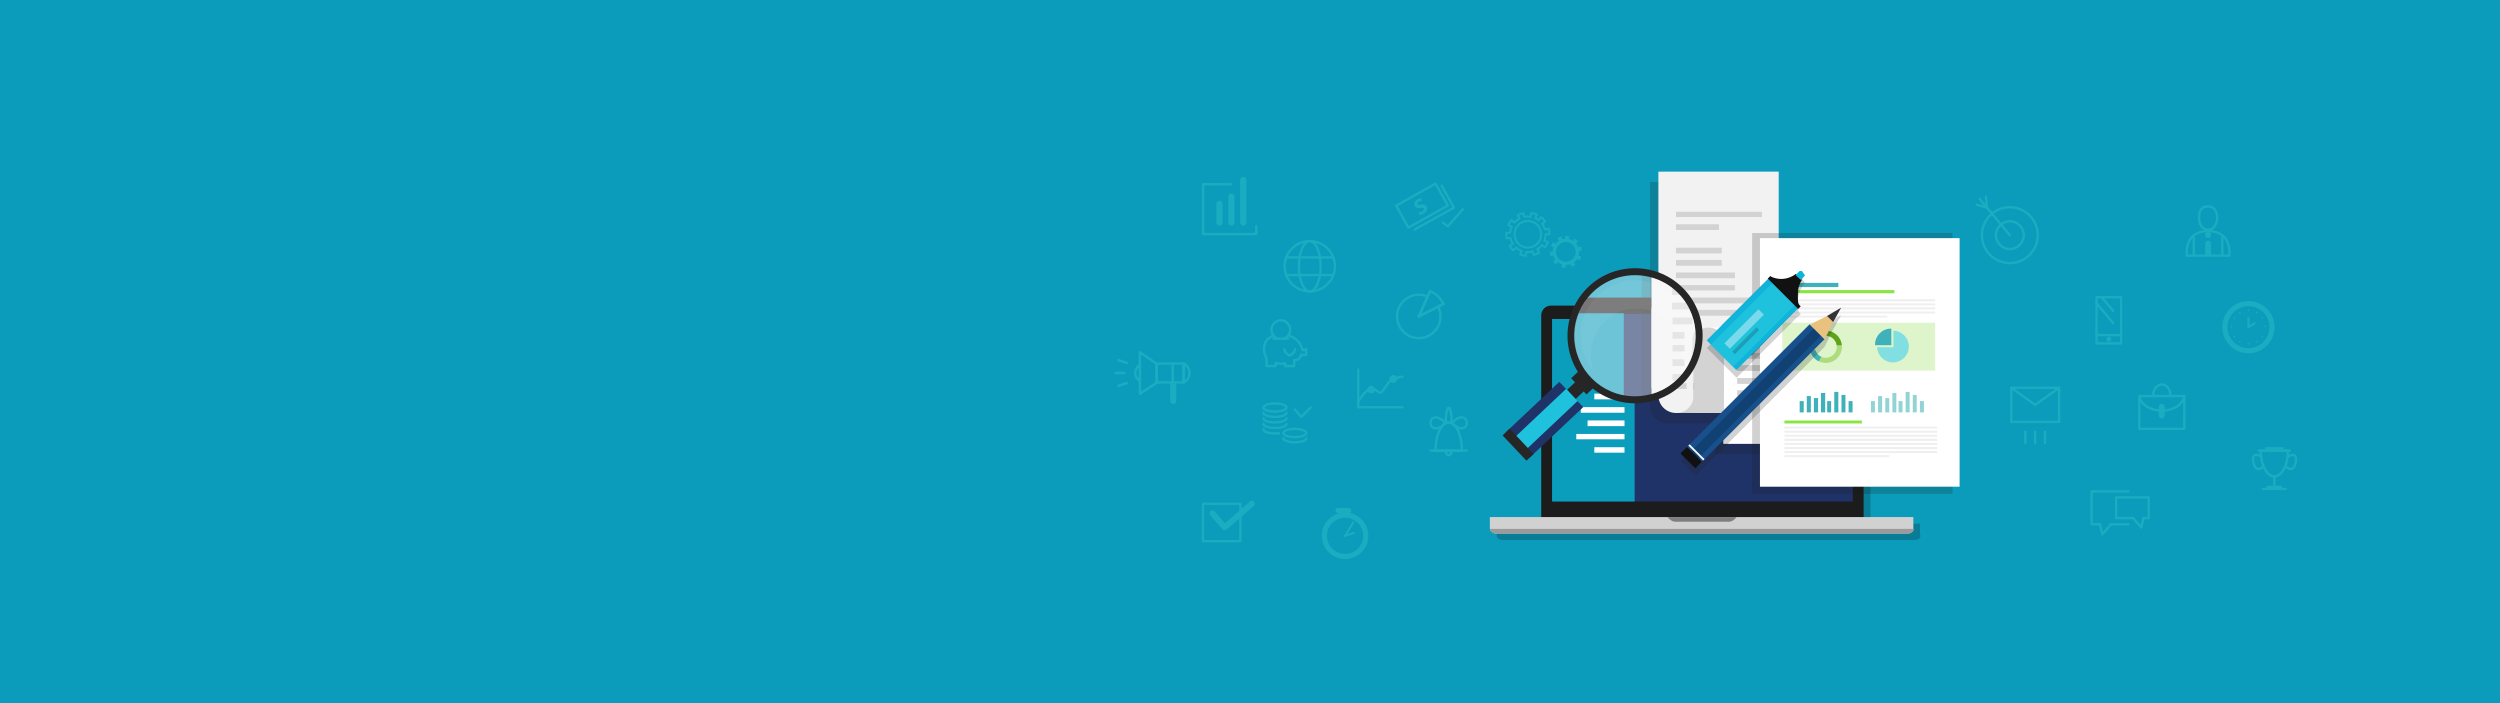 <?xml version="1.0" encoding="utf-8"?>
<!-- Generator: Adobe Illustrator 16.0.0, SVG Export Plug-In . SVG Version: 6.00 Build 0)  -->
<!DOCTYPE svg PUBLIC "-//W3C//DTD SVG 1.1//EN" "http://www.w3.org/Graphics/SVG/1.1/DTD/svg11.dtd">
<svg version="1.1" id="Layer_1" xmlns="http://www.w3.org/2000/svg" xmlns:xlink="http://www.w3.org/1999/xlink" x="0px" y="0px"
	 width="1600px" height="450px" viewBox="0 -50 1600 450" enable-background="new 0 -50 1600 450" xml:space="preserve">
<rect y="-50" fill="#0B9CBB" width="1600" height="450"/>
<g>
	<g>
		<g>
			<path fill="#1AADC1" d="M1286.297,119.12c-10.271,0-18.626-8.354-18.626-18.624c0-10.269,8.354-18.625,18.626-18.625
				c10.271,0,18.626,8.356,18.626,18.625C1304.923,110.766,1296.566,119.12,1286.297,119.12z M1286.297,83.367
				c-9.443,0-17.127,7.685-17.127,17.129c0,9.444,7.684,17.127,17.127,17.127s17.126-7.683,17.126-17.127
				C1303.423,91.052,1295.74,83.367,1286.297,83.367z"/>
		</g>
		<g>
			<path fill="#1AADC1" d="M1286.297,110.138c-5.316,0-9.644-4.325-9.644-9.642c0-5.318,4.327-9.642,9.644-9.642
				c5.315,0,9.641,4.324,9.641,9.642C1295.938,105.813,1291.612,110.138,1286.297,110.138z M1286.297,92.352
				c-4.492,0-8.146,3.653-8.146,8.145s3.652,8.145,8.146,8.145c4.49,0,8.145-3.654,8.145-8.145
				C1294.441,96.006,1290.787,92.352,1286.297,92.352z"/>
		</g>
		<g>
			<path fill="#1AADC1" d="M1286.297,101.245c-0.215,0-0.429-0.092-0.575-0.269l-19.281-23.12c-0.266-0.317-0.222-0.79,0.096-1.053
				c0.317-0.265,0.79-0.223,1.055,0.093l19.282,23.12c0.265,0.319,0.222,0.791-0.096,1.056
				C1286.637,101.188,1286.465,101.245,1286.297,101.245z"/>
		</g>
		<g>
			<path fill="#1AADC1" d="M1271.701,83.328c-0.378,0-0.704-0.285-0.744-0.669l-0.722-6.739c-0.043-0.411,0.254-0.78,0.665-0.823
				c0.412-0.046,0.78,0.252,0.823,0.663l0.721,6.741c0.046,0.41-0.253,0.779-0.662,0.822
				C1271.753,83.327,1271.729,83.328,1271.701,83.328z"/>
		</g>
		<g>
			<path fill="#1AADC1" d="M1271.561,83.598c-0.065,0-0.134-0.01-0.201-0.028l-6.525-1.831c-0.396-0.113-0.63-0.524-0.517-0.923
				c0.109-0.398,0.521-0.632,0.921-0.519l6.523,1.829c0.399,0.113,0.631,0.527,0.521,0.925
				C1272.189,83.381,1271.888,83.598,1271.561,83.598z"/>
		</g>
	</g>
	<g>
		<g>
			<path fill="#1AADC1" d="M1317.831,220.79h-30.634c-0.413,0-0.748-0.335-0.748-0.748v-21.854c0-0.414,0.335-0.75,0.748-0.75
				h30.634c0.415,0,0.75,0.336,0.75,0.75v21.854C1318.581,220.455,1318.246,220.79,1317.831,220.79z M1287.948,219.293h29.134
				v-20.355h-29.134V219.293z"/>
		</g>
		<g>
			<path fill="#1AADC1" d="M1302.516,209.861c-0.151,0-0.307-0.045-0.437-0.139l-15.316-10.928c-0.336-0.24-0.414-0.708-0.174-1.044
				c0.239-0.338,0.708-0.415,1.043-0.174l14.884,10.616l14.883-10.616c0.337-0.241,0.805-0.163,1.043,0.174
				c0.24,0.336,0.161,0.804-0.175,1.044l-15.315,10.928C1302.82,209.816,1302.668,209.861,1302.516,209.861z"/>
		</g>
		<g>
			<g>
				<path fill="#1AADC1" d="M1296.2,234.363c-0.413,0-0.748-0.338-0.748-0.749v-7.3c0-0.414,0.335-0.752,0.748-0.752
					s0.748,0.338,0.748,0.752v7.3C1296.948,234.025,1296.613,234.363,1296.2,234.363z"/>
			</g>
			<g>
				<path fill="#1AADC1" d="M1302.515,234.363c-0.413,0-0.75-0.338-0.75-0.749v-7.3c0-0.414,0.337-0.752,0.75-0.752
					c0.414,0,0.748,0.338,0.748,0.752v7.3C1303.263,234.025,1302.929,234.363,1302.515,234.363z"/>
			</g>
			<g>
				<path fill="#1AADC1" d="M1308.827,234.363c-0.413,0-0.749-0.338-0.749-0.749v-7.3c0-0.414,0.336-0.752,0.749-0.752
					c0.415,0,0.749,0.338,0.749,0.752v7.3C1309.576,234.025,1309.242,234.363,1308.827,234.363z"/>
			</g>
		</g>
	</g>
	<g>
		<g>
			<path fill="#1AADC1" d="M1375.198,282.313h-3.399c-0.414,0-0.749-0.334-0.749-0.75c0-0.412,0.335-0.746,0.749-0.746h2.65v-11.729
				h-19.341v11.729h10.12c0.411,0,0.748,0.334,0.748,0.746c0,0.416-0.337,0.75-0.748,0.75h-10.87c-0.413,0-0.748-0.334-0.748-0.75
				v-13.226c0-0.413,0.335-0.749,0.748-0.749h20.84c0.414,0,0.749,0.336,0.749,0.749v13.226
				C1375.947,281.979,1375.612,282.313,1375.198,282.313z"/>
		</g>
		<g>
			<path fill="#1AADC1" d="M1370.458,288.366c-0.209,0-0.412-0.087-0.556-0.245c-0.159-0.176-3.927-4.336-5.271-6.104
				c-0.25-0.328-0.188-0.8,0.143-1.051s0.801-0.186,1.049,0.145c0.896,1.177,2.981,3.537,4.219,4.922l1.025-4.633
				c0.09-0.401,0.492-0.656,0.894-0.567c0.403,0.09,0.658,0.489,0.569,0.894l-1.34,6.055c-0.063,0.273-0.27,0.488-0.541,0.561
				C1370.587,288.359,1370.521,288.366,1370.458,288.366z"/>
		</g>
		<g>
			<path fill="#1AADC1" d="M1345.451,292.764c-0.063,0-0.127-0.009-0.191-0.023c-0.271-0.073-0.479-0.289-0.538-0.563l-1.432-6.467
				c-0.089-0.402,0.166-0.804,0.568-0.895c0.403-0.09,0.805,0.166,0.895,0.572l1.116,5.043c1.666-1.863,3.923-4.443,4.489-5.299
				c0.229-0.346,0.692-0.439,1.036-0.208c0.347,0.229,0.439,0.692,0.209,1.038c-0.922,1.391-5.405,6.344-5.597,6.553
				C1345.863,292.678,1345.661,292.764,1345.451,292.764z"/>
		</g>
		<g>
			<path fill="#1AADC1" d="M1344.021,286.297h-5.388c-0.413,0-0.749-0.334-0.749-0.748v-21.025c0-0.414,0.336-0.748,0.749-0.748
				h23.586c0.413,0,0.748,0.334,0.748,0.748c0,0.412-0.335,0.748-0.748,0.748h-22.837v19.529h4.639c0.412,0,0.75,0.333,0.75,0.748
				C1344.771,285.963,1344.436,286.297,1344.021,286.297z"/>
		</g>
		<g>
			<path fill="#1AADC1" d="M1362.221,286.297h-11.238c-0.413,0-0.748-0.334-0.748-0.748c0-0.415,0.334-0.748,0.748-0.748h11.238
				c0.413,0,0.748,0.333,0.748,0.748C1362.969,285.963,1362.634,286.297,1362.221,286.297z"/>
		</g>
	</g>
	<g>
		<g>
			<path fill="#1AADC1" d="M897.538,211.416H869.27c-0.416,0-0.75-0.336-0.75-0.749v-24.116c0-0.412,0.334-0.749,0.75-0.749
				c0.414,0,0.748,0.337,0.748,0.749v23.366h27.521c0.412,0,0.748,0.336,0.748,0.75C898.286,211.08,897.95,211.416,897.538,211.416z
				"/>
		</g>
		<g>
			<path fill="#1AADC1" d="M869.279,207.548c-0.112,0-0.236-0.034-0.375-0.11c-0.333-0.185-0.473-0.602-0.326-0.955
				c0.042-0.099,0.102-0.185,0.175-0.252c0.051-0.07,0.132-0.184,0.235-0.33c3.897-5.483,6.636-8.039,8.611-8.039
				c1.563,0,2.868,0.926,3.918,1.671c1.562,1.108,1.949,1.211,2.455,0.649c0.551-0.607,1.15-1.521,1.787-2.486
				c1.529-2.319,3.264-4.948,5.707-5.889c1.829-0.703,4.893-1.418,6.07-1.418c0.412,0,0.748,0.336,0.748,0.748
				c0,0.414-0.336,0.748-0.748,0.748c-0.897,0-3.797,0.652-5.536,1.319c-1.992,0.767-3.585,3.183-4.991,5.313
				c-0.668,1.018-1.299,1.975-1.924,2.668c-1.492,1.653-3.125,0.494-4.434-0.436c-0.969-0.686-1.97-1.393-3.054-1.393
				c-0.64,0-2.64,0.721-7.393,7.41C869.917,207.18,869.654,207.548,869.279,207.548z"/>
		</g>
		<g>
			<circle fill="#1AADC1" cx="877.602" cy="199.373" r="1.727"/>
			<path fill="#1AADC1" d="M877.602,201.848c-1.363,0-2.474-1.111-2.474-2.475c0-1.365,1.109-2.475,2.474-2.475
				c1.366,0,2.477,1.108,2.477,2.475C880.077,200.736,878.968,201.848,877.602,201.848z M877.602,198.396
				c-0.535,0-0.975,0.438-0.975,0.977c0,0.537,0.438,0.977,0.975,0.977c0.54,0,0.979-0.438,0.979-0.977
				C878.579,198.835,878.142,198.396,877.602,198.396z"/>
		</g>
		<g>
			<circle fill="#1AADC1" cx="891.735" cy="192.508" r="1.726"/>
			<path fill="#1AADC1" d="M891.735,194.98c-1.363,0-2.475-1.11-2.475-2.474c0-1.366,1.11-2.478,2.475-2.478
				s2.475,1.111,2.475,2.478C894.21,193.87,893.101,194.98,891.735,194.98z M891.735,191.527c-0.539,0-0.978,0.438-0.978,0.979
				c0,0.538,0.438,0.976,0.978,0.976c0.538,0,0.978-0.438,0.978-0.976C892.713,191.966,892.273,191.527,891.735,191.527z"/>
		</g>
	</g>
	<g>
		<g>
			<path fill="#1AADC1" d="M833.654,174.724c-0.332,0-0.638-0.223-0.725-0.56c-1.138-4.382-4.218-7.484-8.671-8.739
				c-0.396-0.114-0.629-0.525-0.517-0.926c0.111-0.396,0.525-0.63,0.923-0.516c4.987,1.404,8.437,4.886,9.715,9.805
				c0.104,0.4-0.138,0.809-0.537,0.911C833.78,174.716,833.717,174.724,833.654,174.724z"/>
		</g>
		<g>
			<path fill="#1AADC1" d="M810.632,180.357c-0.285,0-0.557-0.164-0.683-0.439c-0.869-1.912-1.771-3.889-1.771-6.46
				c0-4.613,2.387-7.92,6.72-9.313c0.395-0.125,0.815,0.091,0.942,0.484c0.125,0.394-0.09,0.814-0.483,0.941
				c-4.695,1.511-5.681,5.123-5.681,7.888c0,2.245,0.795,3.991,1.639,5.839c0.171,0.376,0.005,0.82-0.372,0.992
				C810.842,180.335,810.736,180.357,810.632,180.357z"/>
		</g>
		<g>
			<path fill="#1AADC1" d="M828.872,181.301c-0.251,0-0.498-0.023-0.736-0.074c-0.405-0.084-0.664-0.48-0.578-0.887
				c0.085-0.404,0.482-0.664,0.886-0.579c1.072,0.224,2.988-0.37,3.57-2.923c0.094-0.402,0.493-0.652,0.898-0.563
				c0.402,0.092,0.654,0.494,0.563,0.897c-0.437,1.908-1.464,2.914-2.248,3.419C830.512,181.053,829.672,181.301,828.872,181.301z"
				/>
		</g>
		<g>
			<path fill="#1AADC1" d="M820.055,183.566c-1.288,0-2.562-0.143-3.78-0.422c-0.402-0.09-0.656-0.49-0.563-0.894
				c0.091-0.405,0.495-0.655,0.897-0.565c1.838,0.422,3.827,0.496,5.765,0.213c0.41-0.061,0.79,0.225,0.849,0.631
				c0.062,0.41-0.223,0.791-0.631,0.852C821.752,183.503,820.9,183.566,820.055,183.566z"/>
		</g>
		<g>
			<path fill="#1AADC1" d="M816.439,185.048h-5.809c-0.415,0-0.749-0.335-0.749-0.749v-4.691c0-0.412,0.334-0.748,0.749-0.748
				c0.413,0,0.748,0.336,0.748,0.748v3.943h4.313v-1.134c0-0.413,0.336-0.748,0.748-0.748s0.748,0.335,0.748,0.748v1.882
				C817.188,184.713,816.854,185.048,816.439,185.048z"/>
		</g>
		<g>
			<path fill="#1AADC1" d="M828.289,185.048h-5.807c-0.413,0-0.75-0.335-0.75-0.749v-1.66c0-0.41,0.337-0.746,0.75-0.746
				c0.411,0,0.745,0.336,0.745,0.746v0.912h4.313v-3.058c0-0.414,0.334-0.748,0.748-0.748c0.415,0,0.75,0.334,0.75,0.748v3.806
				C829.039,184.713,828.704,185.048,828.289,185.048z"/>
		</g>
		<g>
			<path fill="#1AADC1" d="M825.386,178.396c-0.124,0-0.248-0.03-0.359-0.094c-0.392-0.212-3.822-2.164-3.822-4.844
				c0-0.411,0.335-0.747,0.749-0.747c0.415,0,0.749,0.336,0.749,0.747c0,1.348,1.698,2.698,2.684,3.316
				c0.984-0.621,2.686-1.976,2.686-3.316c0-0.411,0.338-0.747,0.751-0.747c0.411,0,0.747,0.336,0.747,0.747
				c0,2.68-3.433,4.632-3.822,4.844C825.634,178.365,825.509,178.396,825.386,178.396z"/>
		</g>
		<g>
			<path fill="#1AADC1" d="M835.918,177.9h-3.173c-0.414,0-0.749-0.332-0.749-0.748v-0.146c0-0.414,0.335-0.749,0.749-0.749
				c0.167,0,0.321,0.056,0.446,0.147h1.979v-1.681h-1.517c-0.413,0-0.748-0.334-0.748-0.748s0.335-0.749,0.748-0.749h1.409
				l0.199-0.359c0.163-0.301,0.508-0.449,0.842-0.367c0.331,0.085,0.563,0.385,0.563,0.725v3.929
				C836.669,177.568,836.333,177.9,835.918,177.9z"/>
		</g>
		<g>
			<path fill="#1AADC1" d="M824.457,167.521h-9.449c-0.414,0-0.749-0.335-0.749-0.749s0.335-0.749,0.749-0.749h9.449
				c0.411,0,0.748,0.335,0.748,0.749S824.868,167.521,824.457,167.521z"/>
		</g>
		<g>
			<path fill="#1AADC1" d="M821.418,167.521c-0.323,0-0.623-0.213-0.719-0.54c-0.114-0.397,0.113-0.813,0.51-0.928
				c2.227-0.648,3.778-2.726,3.778-5.047c0-2.896-2.357-5.256-5.257-5.256c-2.896,0-5.257,2.359-5.257,5.256
				c0,2.321,1.556,4.397,3.78,5.047c0.397,0.115,0.624,0.532,0.509,0.93c-0.116,0.396-0.53,0.624-0.93,0.51
				c-2.859-0.838-4.856-3.502-4.856-6.486c0-3.723,3.029-6.752,6.754-6.752s6.755,3.029,6.755,6.752c0,2.984-1.998,5.65-4.856,6.486
				C821.559,167.511,821.488,167.521,821.418,167.521z"/>
		</g>
	</g>
	<g>
		<g>
			<path fill="#1AADC1" d="M1182.719,229.934c-7.736,0-14.034-6.295-14.034-14.033c0-7.737,6.298-14.033,14.034-14.033
				c3.358,0,6.606,1.203,9.149,3.394c0.731,0.63,0.815,1.735,0.185,2.47c-0.632,0.732-1.736,0.815-2.47,0.185
				c-1.907-1.64-4.346-2.543-6.864-2.543c-5.806,0-10.528,4.724-10.528,10.53s4.724,10.527,10.528,10.527
				c4.306,0,8.137-2.574,9.759-6.563c0.363-0.896,1.388-1.328,2.282-0.963c0.896,0.365,1.328,1.387,0.963,2.283
				C1193.561,226.498,1188.455,229.934,1182.719,229.934z"/>
		</g>
		<g>
			<g>
				<polygon fill="#1AADC1" points="1185.216,208.479 1194.661,213.021 1193.874,202.57 				"/>
			</g>
		</g>
	</g>
	<g>
		<g>
			<path fill="#1AADC1" d="M780.458,94.471c-1.085,0-1.963-0.878-1.963-1.962V80.42c0-1.085,0.878-1.962,1.963-1.962
				c1.084,0,1.963,0.877,1.963,1.962v12.089C782.421,93.593,781.542,94.471,780.458,94.471z"/>
		</g>
		<g>
			<path fill="#1AADC1" d="M788.074,94.471c-1.084,0-1.964-0.878-1.964-1.962V75.877c0-1.085,0.879-1.965,1.964-1.965
				c1.083,0,1.963,0.88,1.963,1.965v16.631C790.037,93.593,789.157,94.471,788.074,94.471z"/>
		</g>
		<g>
			<path fill="#1AADC1" d="M795.688,94.471c-1.082,0-1.962-0.878-1.962-1.962V65.208c0-1.084,0.88-1.963,1.962-1.963
				c1.086,0,1.965,0.879,1.965,1.963v27.301C797.652,93.593,796.773,94.471,795.688,94.471z"/>
		</g>
		<g>
			<path fill="#1AADC1" d="M804.013,100.622h-34.024c-0.433,0-0.784-0.35-0.784-0.784v-31.93c0-0.435,0.352-0.786,0.784-0.786
				h17.799c0.433,0,0.784,0.351,0.784,0.786c0,0.432-0.353,0.785-0.784,0.785h-17.013v30.36h32.453v-4.188
				c0-0.432,0.353-0.783,0.785-0.783c0.434,0,0.785,0.351,0.785,0.783v4.973C804.798,100.271,804.445,100.622,804.013,100.622z"/>
		</g>
	</g>
	<g>
		<g>
			<g>
				<path fill="#1AADC1" d="M860.848,307.797c-8.205,0-14.881-6.676-14.881-14.881c0-8.206,6.676-14.881,14.881-14.881
					c8.207,0,14.883,6.675,14.883,14.881C875.729,301.121,869.055,307.797,860.848,307.797z M860.848,281.297
					c-6.404,0-11.616,5.212-11.616,11.619c0,6.406,5.212,11.617,11.616,11.617c6.408,0,11.619-5.211,11.619-11.617
					C872.467,286.509,867.256,281.297,860.848,281.297z"/>
			</g>
			<g>
				<path fill="#1AADC1" d="M860.848,293.568c-0.116,0-0.232-0.032-0.34-0.096c-0.308-0.189-0.402-0.592-0.215-0.896l5.18-8.459
					c0.189-0.307,0.59-0.403,0.897-0.215s0.403,0.591,0.216,0.896l-5.182,8.457C861.281,293.457,861.067,293.568,860.848,293.568z"
					/>
			</g>
		</g>
		<g>
			<path fill="#1AADC1" d="M863.23,278.377h-6.892c-0.898,0-1.629-0.73-1.629-1.633s0.729-1.631,1.629-1.631h6.892
				c0.902,0,1.633,0.729,1.633,1.631S864.134,278.377,863.23,278.377z"/>
		</g>
		<g>
			<path fill="#1AADC1" d="M860.848,293.568c-0.272,0-0.528-0.176-0.619-0.452c-0.111-0.343,0.075-0.71,0.419-0.821l5.725-1.859
				c0.344-0.112,0.713,0.075,0.824,0.418c0.108,0.342-0.077,0.711-0.421,0.822l-5.727,1.86
				C860.982,293.557,860.916,293.568,860.848,293.568z"/>
		</g>
	</g>
	<g>
		<g>
			<path fill="#1AADC1" d="M1143.391,188.213c-0.002,0.001-0.005,0.001-0.009,0h-8.574c-0.321,0-0.608-0.206-0.71-0.514l-1.332-4.04
				l-5.365-4.124c-0.643-0.196-2.889-1.053-2.889-3.303c0-0.815,0.41-2.188,3.155-2.188c1.614,0,3.57,0.459,4.747,0.782
				c-0.199-4.098-0.544-15.194,1.364-17.216c0.369-0.391,0.765-0.471,1.028-0.471c0.325,0,0.811,0.097,1.274,0.564
				c0.916,0.917,1.52,3.063,1.843,6.557c0.152,1.63,0.203,3.146,0.22,4.01c2.213,0.053,7.577,0.562,8.614,4.199
				c1.097,3.832-2.261,9.647-3.008,10.872l0.367,3.948c0.013,0.059,0.021,0.113,0.021,0.175
				C1144.139,187.878,1143.804,188.213,1143.391,188.213z M1135.351,186.716h7.21l-0.322-3.487
				c-0.015-0.164,0.024-0.332,0.112-0.473c0.041-0.063,3.987-6.313,2.972-9.873c-0.85-2.97-6.485-3.119-7.608-3.119
				c-0.174,0-0.276,0.002-0.282,0.002c-0.202,0.009-0.4-0.068-0.549-0.209c-0.146-0.141-0.229-0.336-0.229-0.54
				c0.009-3.325-0.43-9.049-1.633-10.256c-0.073-0.075-0.129-0.104-0.166-0.115c-0.867,0.769-1.43,7.754-0.892,17.154
				c0.015,0.247-0.095,0.485-0.291,0.638c-0.196,0.149-0.455,0.194-0.688,0.119c-0.031-0.012-3.124-1.016-5.316-1.016
				c-1.1,0-1.656,0.232-1.656,0.691c0,1.408,1.892,1.89,1.91,1.894c0.1,0.024,0.195,0.071,0.277,0.134l5.664,4.352
				c0.116,0.093,0.207,0.219,0.254,0.361L1135.351,186.716z"/>
		</g>
		<g>
			<path fill="#1AADC1" d="M1145.012,191.957h-11.232c-0.412,0-0.747-0.336-0.747-0.75v-3.742c0-0.414,0.335-0.749,0.747-0.749
				h11.232c0.413,0,0.748,0.335,0.748,0.749v3.742C1145.76,191.621,1145.425,191.957,1145.012,191.957z M1134.528,190.46h9.732
				v-2.247h-9.732V190.46z"/>
		</g>
	</g>
	<g>
		<g>
			<path fill="#1AADC1" d="M1357.5,170.54h-15.72c-0.414,0-0.75-0.336-0.75-0.749v-29.574c0-0.413,0.336-0.749,0.75-0.749h15.72
				c0.415,0,0.75,0.336,0.75,0.749v29.574C1358.25,170.204,1357.915,170.54,1357.5,170.54z M1342.529,169.042h14.223v-28.079
				h-14.223V169.042z"/>
		</g>
		<g>
			<path fill="#1AADC1" d="M1357.5,165.229h-15.72c-0.414,0-0.75-0.335-0.75-0.747c0-0.415,0.336-0.751,0.75-0.751h15.72
				c0.415,0,0.75,0.336,0.75,0.751C1358.25,164.894,1357.915,165.229,1357.5,165.229z"/>
		</g>
		<g>
			<path fill="#1AADC1" d="M1349.641,168.667c-0.878,0-1.59-0.713-1.59-1.59c0-0.876,0.712-1.591,1.59-1.591
				c0.877,0,1.59,0.715,1.59,1.591C1351.229,167.954,1350.518,168.667,1349.641,168.667z M1349.641,166.984
				c-0.05,0-0.091,0.04-0.091,0.093c0,0.1,0.185,0.1,0.185,0C1349.733,167.024,1349.691,166.984,1349.641,166.984z"/>
		</g>
		<g>
			<path fill="#1AADC1" d="M1352.446,157.528c-0.213,0-0.424-0.091-0.572-0.267l-10.667-12.635
				c-0.266-0.316-0.227-0.789,0.091-1.055c0.315-0.266,0.788-0.229,1.054,0.088l10.667,12.636c0.269,0.315,0.228,0.789-0.089,1.056
				C1352.79,157.47,1352.619,157.528,1352.446,157.528z"/>
		</g>
		<g>
			<path fill="#1AADC1" d="M1352.446,149.699c-0.213,0-0.424-0.089-0.572-0.264l-7.372-8.736c-0.267-0.316-0.227-0.79,0.09-1.056
				c0.314-0.266,0.787-0.227,1.057,0.089l7.371,8.735c0.268,0.317,0.227,0.788-0.09,1.054
				C1352.79,149.642,1352.619,149.699,1352.446,149.699z"/>
		</g>
	</g>
	<g>
		<g>
			<path fill="#1AADC1" d="M1397.96,225.188h-28.828c-0.414,0-0.751-0.336-0.751-0.75v-20.965c0-0.414,0.337-0.748,0.751-0.748
				h28.828c0.414,0,0.748,0.334,0.748,0.748v20.965C1398.708,224.854,1398.374,225.188,1397.96,225.188z M1369.88,223.689h27.331
				v-19.469h-27.331V223.689z"/>
		</g>
		<g>
			<path fill="#1AADC1" d="M1383.546,213.581c-7.771,0-14.26-4.298-15.096-10c-0.062-0.409,0.224-0.789,0.632-0.851
				c0.412-0.059,0.79,0.226,0.851,0.633c0.729,4.972,6.58,8.721,13.613,8.721c7.031,0,12.884-3.749,13.613-8.721
				c0.06-0.407,0.439-0.69,0.85-0.633c0.408,0.062,0.691,0.44,0.634,0.851C1397.806,209.283,1391.314,213.581,1383.546,213.581z"/>
		</g>
		<g>
			<path fill="#1AADC1" d="M1388.963,203.379c-0.413,0-0.748-0.335-0.748-0.748c0-3.199-2.094-5.804-4.669-5.804
				c-2.576,0-4.67,2.604-4.67,5.804c0,0.413-0.335,0.748-0.748,0.748c-0.415,0-0.75-0.335-0.75-0.748
				c0-4.027,2.767-7.301,6.168-7.301c3.399,0,6.168,3.273,6.168,7.301C1389.714,203.044,1389.376,203.379,1388.963,203.379z"/>
		</g>
		<g>
			<path fill="#1AADC1" d="M1383.546,217.823c-1.034,0-1.872-0.841-1.872-1.872v-5.614c0-1.034,0.838-1.874,1.872-1.874
				s1.871,0.84,1.871,1.874v5.614C1385.417,216.982,1384.58,217.823,1383.546,217.823z"/>
		</g>
	</g>
	<g>
		<g>
			<path fill="#1AADC1" d="M820.607,227.088c0-2.212,4.082-3.371,8.11-3.371c4.031,0,8.111,1.159,8.111,3.371
				s-4.08,3.368-8.111,3.368C824.689,230.456,820.607,229.3,820.607,227.088z M822.104,227.088c0,0.659,2.514,1.871,6.614,1.871
				c4.104,0,6.615-1.212,6.615-1.871c0-0.661-2.512-1.873-6.615-1.873C824.617,225.215,822.104,226.427,822.104,227.088z"/>
		</g>
		<g>
			<path fill="#1AADC1" d="M828.719,233.843c4.031,0,8.111-1.157,8.111-3.368c0-0.414-0.334-0.752-0.746-0.752
				c-0.415,0-0.75,0.338-0.75,0.752c0,0.658-2.512,1.871-6.615,1.871c-4.102,0-6.613-1.213-6.613-1.871
				c0-0.414-0.334-0.752-0.747-0.752c-0.414,0-0.75,0.338-0.75,0.752C820.607,232.686,824.689,233.843,828.719,233.843z"/>
		</g>
		<g>
			<path fill="#1AADC1" d="M807.852,210.797c0-2.21,4.082-3.365,8.114-3.365c4.03,0,8.11,1.155,8.11,3.365
				c0,2.213-4.08,3.372-8.11,3.372C811.934,214.169,807.852,213.01,807.852,210.797z M809.35,210.797
				c0,0.661,2.514,1.873,6.616,1.873c4.104,0,6.612-1.212,6.612-1.873c0-0.658-2.51-1.871-6.612-1.871
				C811.862,208.926,809.35,210.139,809.35,210.797z"/>
		</g>
		<g>
			<path fill="#1AADC1" d="M815.966,217.555c4.03,0,8.11-1.156,8.11-3.367c0-0.416-0.334-0.75-0.748-0.75s-0.75,0.334-0.75,0.75
				c0,0.656-2.51,1.867-6.612,1.867c-4.104,0-6.616-1.211-6.616-1.867c0-0.416-0.334-0.75-0.748-0.75c-0.412,0-0.75,0.334-0.75,0.75
				C807.852,216.396,811.934,217.555,815.966,217.555z"/>
		</g>
		<g>
			<path fill="#1AADC1" d="M815.966,221.105c4.03,0,8.11-1.157,8.11-3.371c0-0.411-0.334-0.75-0.748-0.75s-0.75,0.339-0.75,0.75
				c0,0.66-2.51,1.873-6.612,1.873c-4.104,0-6.616-1.213-6.616-1.873c0-0.411-0.334-0.75-0.748-0.75c-0.412,0-0.75,0.339-0.75,0.75
				C807.852,219.948,811.934,221.105,815.966,221.105z"/>
		</g>
		<g>
			<path fill="#1AADC1" d="M815.966,224.654c4.03,0,8.11-1.156,8.11-3.368c0-0.414-0.334-0.748-0.748-0.748s-0.75,0.334-0.75,0.748
				c0,0.659-2.51,1.871-6.612,1.871c-4.104,0-6.616-1.212-6.616-1.871c0-0.414-0.334-0.748-0.748-0.748
				c-0.412,0-0.75,0.334-0.75,0.748C807.852,223.498,811.934,224.654,815.966,224.654z"/>
		</g>
		<g>
			<path fill="#1AADC1" d="M815.966,228.208c0.893,0,1.768-0.056,2.602-0.163c0.409-0.053,0.698-0.429,0.646-0.837
				c-0.054-0.412-0.429-0.703-0.839-0.647c-0.77,0.1-1.581,0.149-2.409,0.149c-4.104,0-6.616-1.214-6.616-1.872
				c0-0.414-0.334-0.749-0.748-0.749c-0.412,0-0.75,0.335-0.75,0.749C807.852,227.05,811.934,228.208,815.966,228.208z"/>
		</g>
		<g>
			<path fill="#1AADC1" d="M832.838,217.555c0.199,0,0.391-0.078,0.53-0.221l5.991-6.007c0.291-0.293,0.291-0.765-0.002-1.06
				c-0.293-0.293-0.767-0.291-1.06,0.002l-5.426,5.441l-3.591-4.076c-0.274-0.31-0.747-0.34-1.059-0.064
				c-0.311,0.274-0.341,0.748-0.065,1.056l4.119,4.676c0.137,0.154,0.33,0.245,0.539,0.253
				C832.822,217.555,832.83,217.555,832.838,217.555z"/>
		</g>
	</g>
	<g>
		<g>
			<g>
				<path fill="#1AADC1" d="M1439.012,176.096c-9.214,0-16.713-7.498-16.713-16.713c0-9.217,7.499-16.715,16.713-16.715
					c9.215,0,16.714,7.498,16.714,16.715C1455.726,168.598,1448.227,176.096,1439.012,176.096z M1439.012,145.947
					c-7.409,0-13.435,6.027-13.435,13.436c0,7.407,6.024,13.436,13.435,13.436s13.438-6.028,13.438-13.436
					C1452.448,151.975,1446.421,145.947,1439.012,145.947z"/>
			</g>
			<g>
				<path fill="#1AADC1" d="M1439.012,160.037c-0.36,0-0.654-0.294-0.654-0.654v-5.958c0-0.363,0.293-0.654,0.654-0.654
					c0.363,0,0.655,0.291,0.655,0.654v5.958C1439.667,159.743,1439.375,160.037,1439.012,160.037z"/>
			</g>
			<g>
				<path fill="#1AADC1" d="M1439.013,160.037c-0.219,0-0.434-0.109-0.557-0.311c-0.191-0.308-0.096-0.711,0.209-0.902l3.996-2.479
					c0.307-0.191,0.712-0.098,0.901,0.21c0.191,0.309,0.096,0.712-0.212,0.904l-3.996,2.479
					C1439.251,160.005,1439.131,160.037,1439.013,160.037z"/>
			</g>
		</g>
		<g>
			<path fill="#1AADC1" d="M1439.52,148.604c0,0.282-0.228,0.51-0.508,0.51c-0.279,0-0.507-0.229-0.507-0.51
				c0-0.278,0.228-0.506,0.507-0.506C1439.292,148.098,1439.52,148.325,1439.52,148.604z"/>
		</g>
		<g>
			<circle fill="#1AADC1" cx="1444.316" cy="150.042" r="0.506"/>
		</g>
		<g>
			<circle fill="#1AADC1" cx="1447.904" cy="153.456" r="0.507"/>
		</g>
		<g>
			<circle fill="#1AADC1" cx="1430.014" cy="153.458" r="0.507"/>
		</g>
		<g>
			<circle fill="#1AADC1" cx="1433.523" cy="150.041" r="0.507"/>
		</g>
		<g>
			<circle fill="#1AADC1" cx="1439.012" cy="170.158" r="0.507"/>
		</g>
		<g>
			<circle fill="#1AADC1" cx="1444.316" cy="168.722" r="0.506"/>
		</g>
		<g>
			<path fill="#1AADC1" d="M1448.411,165.306c0-0.278-0.228-0.506-0.506-0.506c-0.281,0-0.509,0.228-0.509,0.506
				c0,0.282,0.228,0.509,0.509,0.509C1448.186,165.814,1448.411,165.588,1448.411,165.306z"/>
		</g>
		<g>
			<circle fill="#1AADC1" cx="1430.014" cy="165.307" r="0.507"/>
		</g>
		<g>
			<circle fill="#1AADC1" cx="1433.523" cy="168.723" r="0.506"/>
		</g>
		<g>
			<circle fill="#1AADC1" cx="1449.773" cy="158.875" r="0.507"/>
		</g>
		<g>
			<circle fill="#1AADC1" cx="1428.236" cy="158.875" r="0.507"/>
		</g>
	</g>
	<g>
		<g>
			<path fill="#1AADC1" d="M838.262,137.242c-9.292,0-16.849-7.558-16.849-16.847c0-9.291,7.557-16.848,16.849-16.848
				c9.288,0,16.847,7.558,16.847,16.848C855.107,129.684,847.55,137.242,838.262,137.242z M838.262,105.044
				c-8.466,0-15.351,6.886-15.351,15.351c0,8.463,6.885,15.35,15.351,15.35c8.462,0,15.351-6.887,15.351-15.35
				C853.611,111.93,846.724,105.044,838.262,105.044z"/>
		</g>
		<g>
			<path fill="#1AADC1" d="M838.262,137.242c-4.321,0-7.708-7.402-7.708-16.847c0-9.447,3.387-16.848,7.708-16.848
				c4.32,0,7.705,7.401,7.705,16.848C845.967,129.84,842.582,137.242,838.262,137.242z M838.262,105.044
				c-2.998,0-6.208,6.167-6.208,15.351c0,9.183,3.21,15.35,6.208,15.35c2.996,0,6.208-6.167,6.208-15.35
				C844.47,111.211,841.258,105.044,838.262,105.044z"/>
		</g>
		<g>
			<g>
				<path fill="#1AADC1" d="M853.347,126.768h-30.175c-0.415,0-0.749-0.335-0.749-0.748c0-0.414,0.334-0.75,0.749-0.75h30.175
					c0.414,0,0.748,0.335,0.748,0.75C854.095,126.433,853.761,126.768,853.347,126.768z"/>
			</g>
			<g>
				<path fill="#1AADC1" d="M853.347,115.52h-30.175c-0.415,0-0.749-0.333-0.749-0.748c0-0.414,0.334-0.749,0.749-0.749h30.175
					c0.414,0,0.748,0.335,0.748,0.749C854.095,115.187,853.761,115.52,853.347,115.52z"/>
			</g>
		</g>
	</g>
	<g>
		<g>
			<path fill="#1AADC1" d="M907.984,153.304c-0.191,0-0.374-0.069-0.519-0.205c-0.229-0.219-0.297-0.562-0.168-0.851l7.302-16.271
				c0.17-0.378,0.611-0.544,0.988-0.378c3.847,1.728,7.021,4.745,8.943,8.505c0.091,0.177,0.105,0.383,0.045,0.572
				c-0.063,0.188-0.194,0.347-0.371,0.436l-15.883,8.11C908.216,153.276,908.099,153.304,907.984,153.304z M915.652,137.289
				l-6.114,13.632l13.305-6.793C921.176,141.194,918.662,138.802,915.652,137.289z"/>
		</g>
		<g>
			<path fill="#1AADC1" d="M907.979,153.307c-0.413,0-0.747-0.335-0.747-0.747c0-0.133,0.033-0.257,0.094-0.364l7.275-16.218
				c0.171-0.378,0.611-0.544,0.988-0.378c0.379,0.171,0.548,0.612,0.378,0.99l-7.3,16.272c-0.079,0.174-0.219,0.309-0.393,0.383
				C908.184,153.285,908.084,153.307,907.979,153.307z"/>
		</g>
		<g>
			<path fill="#1AADC1" d="M907.979,153.307c-0.413,0-0.747-0.335-0.747-0.747c0-0.309,0.186-0.574,0.45-0.691l15.842-8.088
				c0.369-0.188,0.819-0.044,1.01,0.326c0.188,0.368,0.041,0.818-0.326,1.006l-15.883,8.11c-0.017,0.008-0.03,0.014-0.047,0.019
				C908.188,153.283,908.084,153.307,907.979,153.307z"/>
		</g>
		<g>
			<path fill="#1AADC1" d="M908.021,167.161c-8.074,0-14.645-6.567-14.645-14.646c0-8.072,6.569-14.639,14.645-14.639
				c2.088,0,4.1,0.427,5.979,1.272c0.378,0.171,0.545,0.614,0.376,0.992c-0.171,0.376-0.615,0.544-0.991,0.373
				c-1.685-0.756-3.489-1.142-5.364-1.142c-7.249,0-13.146,5.896-13.146,13.143c0,7.25,5.896,13.146,13.146,13.146
				c7.248,0,13.146-5.896,13.146-13.146c0-2.065-0.493-4.128-1.428-5.962c-0.188-0.371-0.04-0.82,0.329-1.009
				c0.368-0.188,0.817-0.039,1.006,0.328c1.041,2.045,1.59,4.343,1.59,6.643C922.662,160.594,916.095,167.161,908.021,167.161z"/>
		</g>
	</g>
	<g>
		<g>
			<path fill="#1AADC1" d="M1455.584,255.631c-5.256,0-9.371-7.256-9.371-16.518c0-0.258,0.003-0.516,0.013-0.773
				c0.012-0.402,0.345-0.727,0.747-0.727h17.219c0.403,0,0.734,0.324,0.746,0.727c0.011,0.258,0.015,0.516,0.015,0.773
				C1464.951,248.375,1460.837,255.631,1455.584,255.631z M1447.71,239.113c0,8.141,3.606,15.02,7.874,15.02
				c4.264,0,7.869-6.879,7.869-15.02H1447.71z"/>
		</g>
		<g>
			<path fill="#1AADC1" d="M1465.47,239.113h-19.771c-0.414,0-0.746-0.336-0.746-0.748c0-0.415,0.332-0.752,0.746-0.752h19.771
				c0.413,0,0.748,0.337,0.748,0.752C1466.218,238.777,1465.883,239.113,1465.47,239.113z"/>
		</g>
		<g>
			<path fill="#1AADC1" d="M1460.78,237.639h-10.397c-0.412,0-0.748-0.336-0.748-0.748s0.336-0.748,0.748-0.748h10.397
				c0.414,0,0.75,0.336,0.75,0.748S1461.194,237.639,1460.78,237.639z"/>
		</g>
		<g>
			<path fill="#1AADC1" d="M1455.584,261.286c-0.414,0-0.75-0.335-0.75-0.749v-5.654c0-0.414,0.336-0.75,0.75-0.75
				c0.412,0,0.748,0.336,0.748,0.75v5.654C1456.332,260.951,1455.996,261.286,1455.584,261.286z"/>
		</g>
		<g>
			<path fill="#1AADC1" d="M1459.77,262.344h-8.426c-0.411,0-0.746-0.336-0.746-0.75c0-0.412,0.335-0.746,0.746-0.746h8.426
				c0.414,0,0.748,0.334,0.748,0.746C1460.518,262.008,1460.184,262.344,1459.77,262.344z"/>
		</g>
		<g>
			<path fill="#1AADC1" d="M1462.869,263.652h-14.624c-0.415,0-0.748-0.334-0.748-0.748c0-0.413,0.333-0.748,0.748-0.748h14.624
				c0.414,0,0.75,0.335,0.75,0.748C1463.619,263.318,1463.283,263.652,1462.869,263.652z"/>
		</g>
		<g>
			<path fill="#1AADC1" d="M1445.528,250.947c-0.313,0-0.597-0.049-0.843-0.117c-1.446-0.405-2.535-1.838-3.066-4.031
				c-0.764-3.148-0.489-5.104,0.838-5.98c1.974-1.305,5.088,0.744,5.116,0.766c0.332,0.247,0.398,0.717,0.15,1.05
				c-0.245,0.328-0.712,0.398-1.042,0.154c-0.454-0.313-2.526-1.317-3.414-0.711c-0.683,0.469-0.752,2.063-0.192,4.368
				c0.393,1.621,1.128,2.693,2.019,2.945c0.973,0.273,1.961-0.457,2.621-1.117c0.293-0.293,0.766-0.293,1.059,0s0.293,0.767,0,1.06
				C1447.518,250.586,1446.4,250.947,1445.528,250.947z"/>
		</g>
		<g>
			<path fill="#1AADC1" d="M1465.922,250.947c-0.871,0-1.988-0.361-3.245-1.615c-0.291-0.293-0.291-0.766,0-1.059
				c0.294-0.293,0.77-0.293,1.063,0c0.657,0.66,1.647,1.391,2.621,1.115c0.89-0.25,1.626-1.322,2.018-2.943
				c0.559-2.307,0.489-3.9-0.194-4.369c-0.888-0.607-2.966,0.398-3.416,0.713c-0.335,0.232-0.802,0.158-1.042-0.173
				c-0.235-0.333-0.174-0.788,0.153-1.033c0.03-0.021,3.143-2.069,5.116-0.765c1.326,0.877,1.6,2.83,0.838,5.979
				c-0.531,2.193-1.62,3.626-3.068,4.031C1466.52,250.898,1466.237,250.947,1465.922,250.947z"/>
		</g>
	</g>
	<g>
		<g>
			<path fill="#1AADC1" d="M901.387,96.406c-0.263,0-0.517-0.138-0.653-0.383l-7.85-14.034c-0.098-0.171-0.123-0.377-0.067-0.568
				c0.055-0.191,0.182-0.352,0.354-0.451l25.213-14.101c0.361-0.203,0.816-0.075,1.02,0.287l7.85,14.033
				c0.097,0.173,0.122,0.379,0.067,0.57c-0.056,0.191-0.182,0.354-0.354,0.449l-25.212,14.104
				C901.637,96.376,901.511,96.406,901.387,96.406z M894.556,81.915l7.118,12.725l23.906-13.372l-7.118-12.725L894.556,81.915z"/>
		</g>
		<g>
			<path fill="#1AADC1" d="M905.292,97.719c-0.264,0-0.518-0.139-0.654-0.383c-0.203-0.36-0.073-0.816,0.287-1.019l24.561-13.738
				L921.999,69.2c-0.199-0.361-0.072-0.817,0.289-1.019c0.362-0.203,0.815-0.074,1.021,0.288l7.85,14.033
				c0.097,0.172,0.121,0.378,0.065,0.569c-0.054,0.191-0.181,0.354-0.354,0.45l-25.213,14.102
				C905.539,97.69,905.415,97.719,905.292,97.719z"/>
		</g>
		<g>
			<g>
				<path fill="#1AADC1" d="M907.972,85.756c0.656-0.024,1.586-0.203,2.396-0.655c0.871-0.486,1.131-1.105,0.824-1.653
					c-0.293-0.522-0.857-0.597-2.068-0.396c-1.664,0.295-3.004,0.03-3.688-1.188c-0.8-1.431-0.217-3.196,1.763-4.302
					c0.943-0.528,1.753-0.719,2.377-0.773l0.434,1.768c-0.428,0.025-1.158,0.123-1.979,0.583c-0.82,0.459-1.013,1.055-0.769,1.489
					c0.3,0.537,0.905,0.507,2.22,0.315c1.784-0.282,2.914,0.1,3.575,1.282c0.785,1.406,0.371,3.207-1.931,4.493
					c-0.958,0.537-2.043,0.818-2.663,0.82L907.972,85.756z"/>
			</g>
		</g>
		<g>
			<path fill="#1AADC1" d="M926.598,95.611c-0.159,0-0.321-0.051-0.456-0.157l-3.118-2.413c-0.326-0.253-0.388-0.724-0.135-1.051
				c0.253-0.326,0.725-0.386,1.052-0.133l2.562,1.983l9.146-10.396c0.272-0.311,0.747-0.34,1.057-0.066
				c0.311,0.272,0.341,0.745,0.068,1.055l-9.611,10.925C927.014,95.525,926.807,95.611,926.598,95.611z"/>
		</g>
	</g>
	<g>
		<g>
			<path fill="#1AADC1" d="M938.73,239.148h-23.11c-0.412,0-0.747-0.336-0.747-0.75s0.335-0.75,0.747-0.75h23.11
				c0.413,0,0.747,0.336,0.747,0.75C939.479,238.813,939.145,239.148,938.73,239.148z"/>
		</g>
		<g>
			<path fill="#1AADC1" d="M935.636,239.136h-16.92c-0.415,0-0.75-0.334-0.75-0.747c0-10.502,4.045-18.728,9.209-18.728
				c5.166,0,9.21,8.226,9.21,18.728C936.385,238.802,936.052,239.136,935.636,239.136z M919.471,237.639h15.41
				c-0.184-9.007-3.638-16.479-7.706-16.479C923.107,221.158,919.654,228.632,919.471,237.639z"/>
		</g>
		<g>
			<path fill="#1AADC1" d="M927.175,242.12c-1.436,0-2.561-1.634-2.561-3.722c0-0.414,0.336-0.75,0.749-0.75h3.625
				c0.413,0,0.748,0.336,0.748,0.75C929.736,240.486,928.612,242.12,927.175,242.12z M926.182,239.148
				c0.172,0.918,0.646,1.474,0.993,1.474s0.82-0.556,0.995-1.474H926.182z"/>
		</g>
		<g>
			<path fill="#1AADC1" d="M928.909,221.538c-0.021,0-0.036,0-0.056,0c-0.413-0.033-0.723-0.392-0.69-0.806
				c0.049-0.68,0.076-1.402,0.076-2.148c0-3.798-0.643-6.098-1.064-6.718c-0.42,0.62-1.063,2.92-1.063,6.718
				c0,0.746,0.024,1.471,0.075,2.148c0.032,0.414-0.276,0.771-0.689,0.806c-0.42,0.032-0.772-0.28-0.803-0.69
				c-0.054-0.717-0.081-1.479-0.081-2.264c0-0.854,0.071-8.325,2.561-8.325s2.563,7.472,2.563,8.325c0,0.783-0.027,1.547-0.08,2.264
				C929.626,221.239,929.298,221.538,928.909,221.538z"/>
		</g>
		<g>
			<g>
				<path fill="#1AADC1" d="M919.235,224.895c-2.781,0-4.44-1.593-4.44-4.258c0-2.666,1.659-4.258,4.44-4.258
					c2.95,0,6.344,3.594,6.486,3.745c0.27,0.289,0.27,0.735,0,1.022C925.579,221.3,922.188,224.895,919.235,224.895z
					 M919.235,217.876c-1.953,0-2.943,0.931-2.943,2.761c0,1.829,0.99,2.76,2.943,2.76c1.618,0,3.747-1.688,4.88-2.76
					C922.981,219.564,920.851,217.876,919.235,217.876z"/>
			</g>
			<g>
				<path fill="#1AADC1" d="M935.116,224.895c-2.952,0-6.347-3.595-6.488-3.746c-0.269-0.287-0.269-0.734,0-1.023
					c0.144-0.152,3.536-3.745,6.488-3.745c2.778,0,4.44,1.593,4.44,4.259C939.558,223.302,937.896,224.895,935.116,224.895z
					 M930.233,220.637c1.137,1.07,3.267,2.76,4.883,2.76c1.952,0,2.942-0.931,2.942-2.76c0-1.83-0.99-2.761-2.942-2.761
					C933.495,217.876,931.368,219.564,930.233,220.637z"/>
			</g>
		</g>
	</g>
	<g>
		<g>
			<g>
				<path fill="#1AADC1" d="M981.063,113.423c-0.009-0.029-0.015-0.06-0.02-0.087l-0.493-1.707
					c-1.039,0.246-2.095,0.351-3.151,0.316l-0.159,1.851c-0.028,0.341-0.328,0.592-0.666,0.563
					c-1.324-0.115-2.629-0.413-3.874-0.887c-0.318-0.123-0.479-0.477-0.356-0.796l0.658-1.733c-0.082-0.036-0.16-0.072-0.238-0.108
					c-0.885-0.411-1.714-0.928-2.471-1.535l-1.237,1.387c-0.228,0.253-0.615,0.275-0.869,0.048c-0.99-0.883-1.855-1.903-2.57-3.029
					c-0.183-0.286-0.098-0.666,0.19-0.849l1.573-0.999c-0.523-0.927-0.919-1.909-1.184-2.939l-1.824,0.37
					c-0.16,0.033-0.327,0-0.463-0.09c-0.138-0.088-0.23-0.23-0.265-0.392c-0.264-1.306-0.346-2.641-0.243-3.965
					c0.023-0.339,0.321-0.592,0.659-0.567l1.855,0.143c0.134-1.053,0.409-2.078,0.815-3.061l-1.677-0.798
					c-0.308-0.146-0.438-0.512-0.291-0.82c0.572-1.206,1.306-2.321,2.179-3.317c0.109-0.125,0.262-0.197,0.424-0.21
					c0.16-0.011,0.321,0.044,0.445,0.151l1.399,1.227c0.74-0.763,1.575-1.417,2.491-1.958l-0.867-1.649
					c-0.157-0.301-0.04-0.675,0.26-0.832c1.175-0.616,2.439-1.071,3.734-1.344c0.331-0.071,0.659,0.141,0.729,0.474l0.388,1.821
					c1.049-0.168,2.108-0.194,3.165-0.079l0.296-1.839c0.024-0.162,0.115-0.306,0.248-0.4c0.132-0.097,0.295-0.136,0.458-0.11
					c1.309,0.212,2.586,0.603,3.794,1.163c0.309,0.145,0.442,0.511,0.302,0.82l-0.784,1.684c0.419,0.22,0.823,0.466,1.217,0.739
					l1.134-1.475c0.101-0.131,0.246-0.216,0.409-0.235c0.161-0.024,0.325,0.021,0.454,0.12c1.054,0.812,1.993,1.765,2.786,2.835
					c0.098,0.131,0.138,0.296,0.114,0.457c-0.023,0.161-0.109,0.307-0.24,0.405l-1.496,1.109c0.585,0.881,1.052,1.834,1.389,2.846
					l1.795-0.502c0.158-0.043,0.325-0.022,0.47,0.056c0.142,0.081,0.247,0.213,0.292,0.371c0.354,1.284,0.537,2.609,0.531,3.938
					c0,0.163-0.064,0.319-0.182,0.432c-0.114,0.116-0.272,0.182-0.437,0.182l-1.862-0.006c-0.057,1.06-0.255,2.103-0.589,3.111
					l1.731,0.675c0.151,0.062,0.274,0.177,0.338,0.326c0.067,0.15,0.07,0.321,0.012,0.472c-0.11,0.284-0.232,0.57-0.36,0.844
					c-0.431,0.926-0.959,1.81-1.57,2.623c-0.098,0.129-0.243,0.217-0.404,0.238c-0.162,0.022-0.328-0.019-0.458-0.117l-1.485-1.12
					c-0.681,0.813-1.465,1.527-2.339,2.131l0.982,1.583c0.179,0.289,0.093,0.67-0.196,0.848c-1.128,0.701-2.351,1.245-3.628,1.614
					c-0.002,0.002-0.004,0.002-0.006,0.002C981.498,113.937,981.157,113.749,981.063,113.423z M983.31,109.934
					c-0.086-0.139-0.113-0.306-0.076-0.464c0.036-0.159,0.136-0.297,0.275-0.384c1.129-0.698,2.104-1.589,2.902-2.646
					c0.203-0.271,0.589-0.325,0.86-0.12l1.463,1.101c0.409-0.598,0.771-1.236,1.078-1.897c0.033-0.069,0.063-0.137,0.093-0.205
					l-1.702-0.664c-0.316-0.125-0.475-0.482-0.352-0.798c0.482-1.241,0.729-2.539,0.731-3.863c0-0.163,0.064-0.321,0.183-0.436
					c0.115-0.115,0.271-0.181,0.437-0.179l1.833,0.006c-0.036-0.803-0.145-1.603-0.324-2.39l-1.768,0.495
					c-0.328,0.091-0.668-0.099-0.76-0.428c-0.358-1.287-0.938-2.476-1.726-3.538c-0.203-0.272-0.146-0.658,0.128-0.86l1.472-1.091
					c-0.514-0.623-1.079-1.199-1.691-1.719l-1.116,1.453c-0.1,0.128-0.246,0.212-0.407,0.235c-0.163,0.021-0.327-0.023-0.455-0.124
					c-0.637-0.49-1.317-0.904-2.033-1.236c-0.31-0.144-0.443-0.508-0.299-0.818l0.771-1.657c-0.746-0.304-1.519-0.543-2.304-0.707
					l-0.292,1.809c-0.055,0.336-0.369,0.563-0.705,0.509c-1.311-0.21-2.635-0.178-3.932,0.098c-0.159,0.034-0.325,0.004-0.464-0.086
					c-0.136-0.089-0.231-0.228-0.265-0.387l-0.381-1.793c-0.781,0.204-1.536,0.477-2.268,0.815l0.852,1.626
					c0.076,0.145,0.092,0.313,0.042,0.469c-0.049,0.157-0.155,0.286-0.301,0.362c-1.177,0.618-2.217,1.434-3.09,2.428
					c-0.223,0.257-0.614,0.282-0.869,0.057l-1.378-1.206c-0.499,0.629-0.941,1.303-1.322,2.016l1.652,0.785
					c0.307,0.146,0.438,0.513,0.292,0.819l-0.046,0.09c-0.546,1.175-0.872,2.422-0.971,3.709c-0.012,0.165-0.088,0.316-0.213,0.423
					c-0.123,0.104-0.285,0.158-0.445,0.145l-1.827-0.139c-0.023,0.803,0.026,1.611,0.148,2.406l1.797-0.364
					c0.334-0.067,0.656,0.148,0.727,0.48c0.263,1.3,0.756,2.53,1.469,3.653c0.183,0.287,0.097,0.667-0.189,0.85l-1.55,0.983
					c0.464,0.659,0.985,1.275,1.56,1.835l1.22-1.362c0.108-0.122,0.26-0.196,0.423-0.206c0.165-0.01,0.325,0.048,0.447,0.155
					c0.787,0.707,1.676,1.289,2.638,1.737c0.218,0.102,0.455,0.199,0.726,0.301c0.151,0.06,0.277,0.174,0.346,0.324
					c0.066,0.149,0.073,0.318,0.015,0.472l-0.65,1.71c0.768,0.254,1.555,0.432,2.351,0.54l0.157-1.822
					c0.03-0.34,0.328-0.592,0.666-0.563c1.314,0.114,2.633-0.018,3.914-0.389c0.156-0.046,0.327-0.026,0.47,0.052
					c0.143,0.079,0.249,0.213,0.292,0.368l0.51,1.763c0.767-0.26,1.502-0.588,2.203-0.979L983.31,109.934z M973.963,108.25
					c-2.212-1.029-3.895-2.861-4.734-5.16c-0.841-2.295-0.735-4.78,0.29-6.993c1.114-2.396,3.215-4.194,5.763-4.933
					c2.121-0.614,4.39-0.439,6.392,0.49c4.575,2.125,6.568,7.578,4.443,12.151c-1.113,2.398-3.213,4.196-5.76,4.933
					C978.234,109.351,975.963,109.177,973.963,108.25z M970.637,96.615c-0.889,1.916-0.979,4.066-0.252,6.053
					c0.728,1.988,2.184,3.574,4.099,4.465c1.729,0.802,3.695,0.953,5.529,0.423c2.205-0.64,4.023-2.195,4.986-4.269
					c1.84-3.96,0.114-8.677-3.846-10.517c-1.731-0.805-3.695-0.955-5.53-0.423C973.417,92.984,971.598,94.541,970.637,96.615z"/>
			</g>
		</g>
		<g>
			<g>
				<g>
					<path fill="#1AADC1" d="M994.056,113.518c-1.293-4.466,1.29-9.152,5.759-10.445c4.466-1.292,9.151,1.292,10.442,5.757
						c1.292,4.465-1.289,9.154-5.756,10.444C1000.034,120.568,995.348,117.986,994.056,113.518z M996.086,112.933
						c0.968,3.347,4.479,5.283,7.828,4.315c3.348-0.971,5.283-4.483,4.313-7.829c-0.969-3.348-4.479-5.284-7.827-4.316
						C997.053,106.072,995.116,109.583,996.086,112.933z"/>
				</g>
			</g>
			<g>
				<g>
					<path fill="#1AADC1" d="M1004.986,118.808c0.703-0.259,1.364-0.613,1.969-1.054l1.245,1.705
						c-0.763,0.556-1.597,1.004-2.485,1.331L1004.986,118.808z M999.241,121.005l0.604-2.024c0.718,0.214,1.462,0.327,2.208,0.337
						l-0.026,2.109C1001.085,121.417,1000.148,121.275,999.241,121.005z M1008.996,115.589c0.406-0.631,0.724-1.313,0.945-2.027
						l2.02,0.621c-0.279,0.9-0.68,1.758-1.191,2.553L1008.996,115.589z M993.93,117.296l1.695-1.261
						c0.444,0.6,0.974,1.135,1.568,1.593l-1.287,1.674C995.158,118.727,994.49,118.051,993.93,117.296z M1010.278,110.607
						c-0.039-0.57-0.143-1.141-0.302-1.694c-0.049-0.166-0.103-0.332-0.16-0.494l1.988-0.713c0.072,0.203,0.141,0.412,0.2,0.619
						c0.201,0.698,0.329,1.415,0.38,2.134L1010.278,110.607z M992.283,113.933c-0.256-0.914-0.382-1.853-0.382-2.793l2.111,0.007
						c-0.002,0.746,0.101,1.492,0.305,2.217L992.283,113.933z M1006.637,104.378l1.159-1.766c0.791,0.52,1.502,1.146,2.12,1.857
						l-1.599,1.383C1007.828,105.286,1007.262,104.79,1006.637,104.378z M992.599,107.461c0.347-0.881,0.805-1.708,1.373-2.46
						l1.686,1.271c-0.449,0.6-0.814,1.257-1.088,1.955L992.599,107.461z M1001.666,103.047l-0.128-2.108
						c0.94-0.059,1.887,0.017,2.809,0.217l-0.452,2.063C1003.162,103.059,1002.413,103.002,1001.666,103.047z M996.734,102.471
						c0.797-0.496,1.662-0.882,2.573-1.146l0.585,2.03c-0.723,0.208-1.41,0.516-2.043,0.91L996.734,102.471z"/>
				</g>
			</g>
		</g>
	</g>
	<g>
		<g>
			<path fill="#1AADC1" d="M793.844,297.104h-23.949c-0.414,0-0.75-0.336-0.75-0.75v-23.949c0-0.412,0.336-0.75,0.75-0.75h23.949
				c0.412,0,0.75,0.338,0.75,0.75v23.949C794.594,296.768,794.256,297.104,793.844,297.104z M770.646,295.604h22.447v-22.447
				h-22.447V295.604z"/>
		</g>
		<g>
			<path fill="#1AADC1" d="M783.775,289.402c-0.044,0-0.088-0.002-0.131-0.006c-0.497-0.033-0.959-0.266-1.283-0.642l-7.81-8.987
				c-0.678-0.781-0.595-1.967,0.187-2.646c0.783-0.681,1.967-0.597,2.646,0.187l6.578,7.571l16.011-13.909
				c0.781-0.68,1.967-0.598,2.646,0.187c0.68,0.78,0.598,1.967-0.187,2.646l-17.426,15.141
				C784.661,289.241,784.226,289.402,783.775,289.402z"/>
		</g>
	</g>
	<g>
		<g>
			<path fill="#1AADC1" d="M757.596,195.521h-17.309c-0.435,0-0.787-0.353-0.787-0.787v-12.067c0-0.435,0.354-0.785,0.787-0.785
				h17.309c0.436,0,0.787,0.353,0.787,0.785v12.067C758.382,195.17,758.03,195.521,757.596,195.521z M741.074,193.949h15.733
				v-10.496h-15.733V193.949z"/>
		</g>
		<g>
			<path fill="#1AADC1" d="M729.525,202.809c-0.128,0-0.256-0.029-0.374-0.096c-0.255-0.136-0.413-0.4-0.413-0.691v-8.391
				c0-0.434,0.352-0.785,0.786-0.785c0.434,0,0.786,0.353,0.786,0.785v6.932l9.188-6.053v-11.232l-9.188-6.387v6.879
				c0,0.436-0.353,0.789-0.786,0.789c-0.435,0-0.786-0.354-0.786-0.789v-8.386c0-0.294,0.162-0.563,0.422-0.698
				c0.26-0.135,0.573-0.115,0.813,0.052l10.764,7.482c0.21,0.146,0.337,0.387,0.337,0.645v12.068c0,0.265-0.134,0.514-0.354,0.658
				l-10.763,7.085C729.827,202.766,729.676,202.809,729.525,202.809z"/>
		</g>
		<g>
			<path fill="#1AADC1" d="M729.525,194.418c-0.115,0-0.229-0.025-0.336-0.074c-2.1-0.99-3.456-3.203-3.456-5.642
				s1.356-4.655,3.456-5.646c0.243-0.113,0.53-0.097,0.757,0.049c0.226,0.145,0.364,0.396,0.364,0.662v9.862
				c0,0.271-0.139,0.521-0.364,0.665C729.819,194.377,729.672,194.418,729.525,194.418z M728.739,185.255
				c-0.896,0.86-1.433,2.104-1.433,3.447c0,1.34,0.536,2.584,1.433,3.442V185.255z"/>
		</g>
		<g>
			<path fill="#1AADC1" d="M757.628,195.495c-0.146,0-0.293-0.041-0.422-0.122c-0.228-0.145-0.364-0.396-0.364-0.666v-12.016
				c0-0.27,0.139-0.521,0.364-0.662c0.228-0.146,0.514-0.162,0.758-0.051c2.498,1.181,4.112,3.817,4.112,6.725
				c0,2.902-1.614,5.539-4.112,6.717C757.857,195.469,757.742,195.495,757.628,195.495z M758.414,184.119v9.16
				c1.299-1.075,2.088-2.758,2.088-4.576C760.502,186.882,759.713,185.197,758.414,184.119z"/>
		</g>
		<g>
			<path fill="#1AADC1" d="M750.841,208.607c-1.087,0-1.967-0.881-1.967-1.967v-10.755c0-1.085,0.88-1.966,1.967-1.966
				s1.967,0.881,1.967,1.966v10.755C752.808,207.727,751.928,208.607,750.841,208.607z"/>
		</g>
		<g>
			<path fill="#1AADC1" d="M750.515,195.521c-0.433,0-0.786-0.353-0.786-0.787v-12.043c0-0.435,0.354-0.784,0.786-0.784
				c0.436,0,0.787,0.351,0.787,0.784v12.043C751.301,195.17,750.949,195.521,750.515,195.521z"/>
		</g>
		<g>
			<path fill="#1AADC1" d="M721.111,183.055c-0.083,0-0.166-0.014-0.249-0.041l-5.312-1.771c-0.412-0.138-0.635-0.582-0.498-0.994
				c0.139-0.41,0.583-0.64,0.996-0.498l5.311,1.771c0.412,0.138,0.635,0.582,0.497,0.996
				C721.747,182.848,721.44,183.055,721.111,183.055z"/>
		</g>
		<g>
			<path fill="#1AADC1" d="M719.636,189.5h-5.598c-0.435,0-0.787-0.352-0.787-0.786s0.353-0.786,0.787-0.786h5.598
				c0.435,0,0.785,0.353,0.785,0.786C720.421,189.148,720.07,189.5,719.636,189.5z"/>
		</g>
		<g>
			<path fill="#1AADC1" d="M715.8,197.719c-0.331,0-0.636-0.209-0.746-0.539c-0.138-0.41,0.086-0.854,0.498-0.992l5.312-1.771
				c0.414-0.14,0.857,0.085,0.994,0.495c0.139,0.414-0.084,0.859-0.497,0.996l-5.311,1.771
				C715.966,197.706,715.882,197.719,715.8,197.719z"/>
		</g>
	</g>
	<g>
		<g>
			<g>
				<path fill="#1AADC1" d="M1413.166,97.833c-1.837,0-3.668-1.305-3.744-1.363c-0.022-0.015-0.046-0.034-0.066-0.052
					c-1.707-1.556-2.729-4.083-2.729-6.757c0-3.868,0.743-8.306,6.538-8.306c4.154,0,6.537,3.027,6.537,8.306
					c0,2.676-1.02,5.201-2.729,6.757C1416.899,96.485,1415.334,97.833,1413.166,97.833z M1410.329,95.279
					c0.224,0.152,1.595,1.056,2.837,1.056c1.587,0,2.799-1.025,2.811-1.035c1.393-1.267,2.229-3.377,2.229-5.64
					c0-3.105-0.873-6.809-5.039-6.809c-3.627,0-5.041,1.909-5.041,6.809C1408.124,91.902,1408.949,93.998,1410.329,95.279z"/>
			</g>
			<g>
				<path fill="#1AADC1" d="M1426.764,114.354h-27.194c-0.373,0-0.688-0.273-0.741-0.644c-0.042-0.298-0.986-7.372,3.225-12.222
					c2.488-2.864,6.229-4.315,11.114-4.315s8.626,1.452,11.114,4.315c4.212,4.851,3.267,11.924,3.226,12.222
					C1427.452,114.081,1427.138,114.354,1426.764,114.354z M1400.251,112.858h25.83c0.116-1.781,0.136-6.86-2.938-10.393
					c-2.189-2.519-5.548-3.795-9.977-3.795c-4.434,0-7.79,1.279-9.982,3.801C1400.105,106.015,1400.134,111.082,1400.251,112.858z"
					/>
			</g>
			<g>
				<path fill="#1AADC1" d="M1414.867,81.543"/>
			</g>
		</g>
		<g>
			<g>
				<path fill="#1AADC1" d="M1404.034,114.298c-0.413,0-0.749-0.335-0.749-0.748v-12.918c0-0.414,0.336-0.748,0.749-0.748
					c0.414,0,0.748,0.333,0.748,0.748v12.918C1404.782,113.962,1404.448,114.298,1404.034,114.298z"/>
			</g>
			<g>
				<path fill="#1AADC1" d="M1422.299,114.298c-0.413,0-0.749-0.335-0.749-0.748v-12.918c0-0.414,0.336-0.748,0.749-0.748
					c0.414,0,0.748,0.333,0.748,0.748v12.918C1423.047,113.962,1422.713,114.298,1422.299,114.298z"/>
			</g>
		</g>
		<g>
			<path fill="#1AADC1" d="M1413.166,114.266c-1.034,0-1.872-0.838-1.872-1.872v-6.491c0-1.034,0.838-1.872,1.872-1.872
				c1.035,0,1.872,0.838,1.872,1.872v6.491C1415.038,113.428,1414.201,114.266,1413.166,114.266z"/>
		</g>
		<g>
			<path fill="#1AADC1" d="M1413.166,102.408c-1.034,0-1.872-0.838-1.872-1.872v-0.367c0-1.032,0.838-1.872,1.872-1.872
				c1.035,0,1.872,0.84,1.872,1.872v0.367C1415.038,101.57,1414.201,102.408,1413.166,102.408z"/>
		</g>
	</g>
</g>
<g>
	<g>
		<path opacity="0.2" enable-background="new    " d="M1229.222,292.573h-0.329c0.005,0-0.099-0.041-0.099-0.097v-7.283h-31.681
			V156.17c0-3.463-2.694-6.123-6.158-6.123h-193.98c-3.464,0-6.195,2.66-6.195,6.123v129.023H957.83v7.283
			c0,0.438,0.109,0.871,0.367,1.279c0.633,1.217,1.974,1.872,3.516,1.872l0,0h263.833h0.001c0.001,0,0.001-0.028,0.003-0.028
			C1227.51,295.6,1229.026,294.66,1229.222,292.573z"/>
		<g>
			<path fill="#1C1C1C" d="M1192.716,284.092c0,3.449-2.792,6.246-6.233,6.246H992.613c-3.442,0-6.233-2.797-6.233-6.246V151.819
				c0-3.449,2.791-6.245,6.233-6.245h193.869c3.439,0,6.231,2.796,6.231,6.245L1192.716,284.092L1192.716,284.092z"/>
			<path fill="#D1D1D1" d="M953.506,280.943v7.252c0,1.559,1.822,3.26,3.928,3.26h263.833c2.104,0,3.278-1.701,3.278-3.26v-7.252
				H953.506z"/>
			<path fill="#9B9B9B" d="M953.534,288.475c0.222,1.789,1.935,2.98,3.896,2.98h263.834c1.963,0,3.48-1.191,3.678-2.98H953.534z"/>
			<path fill="#7F7F7F" d="M1067.3,280.943c1.085,1.564,2.933,2.981,5.028,2.981h34.043c2.097,0,3.943-1.417,5.027-2.981H1067.3z"/>
			<rect x="993.908" y="154.445" fill="#1F3368" width="191.875" height="116.511"/>
			<rect x="993.313" y="154.146" fill="#0B9DBC" width="52.854" height="116.81"/>
			<rect x="1020.371" y="201.93" fill="#FFFFFF" width="19.307" height="3.651"/>
			<rect x="1011.725" y="210.576" fill="#FFFFFF" width="27.953" height="3.578"/>
			<rect x="1016.049" y="219.074" fill="#FFFFFF" width="23.629" height="3.652"/>
			<rect x="1008.817" y="227.721" fill="#FFFFFF" width="30.858" height="3.43"/>
			<rect x="1020.371" y="236.219" fill="#FFFFFF" width="19.307" height="3.504"/>
			<g>
				<path opacity="0.2" fill="#1C1C1C" enable-background="new    " d="M1151.749,166.195c-0.43,0-0.778,0.029-1.15,0.08v-0.126
					h-17.368V66.41h-77.228v93.039v42.449v7.871c0,6.209,5.058,11.168,11.269,11.168h11.244h19.231v19.756h63.585
					c0-0.004,0-0.006,0-0.008v-65.488C1161.332,170.226,1157.105,166.195,1151.749,166.195z"/>
				<g>
					<rect x="1061.37" y="59.85" fill="#F2F2F2" width="77.004" height="135.371"/>
					<rect x="1072.626" y="199.32" fill="#D3D3D3" width="30.712" height="14.981"/>
					<path fill="#F2F2F2" d="M1083.957,203.094c0,6.211-5.013,11.211-11.223,11.211h-0.109c-6.21,0-11.255-5-11.255-11.211v-50.302
						c0-6.21,5.045-11.242,11.255-11.242h0.109c6.21,0,11.223,5.032,11.223,11.242V203.094z"/>
					<path fill="#FFFFFF" d="M1166.773,234.057c0,0,0,0.055,0,0.053V168.62c0-4.971-4.304-9.001-9.657-9.001
						c-0.432,0-0.777,0.028-1.228,0.079v-0.109h-53v74.468H1166.773L1166.773,234.057z"/>
					<rect x="1093.35" y="159.589" fill="#FFFFFF" width="26.537" height="15.877"/>
					<path fill="#D3D3D3" d="M1103.338,214.305V168.62c0-4.971-4.445-9.001-9.803-9.001c-5.355,0-9.802,4.03-9.802,9.001v45.685
						H1103.338L1103.338,214.305z"/>
				</g>
				<rect x="1072.626" y="85.567" fill="#D3D3D3" width="55.013" height="3.354"/>
				<rect x="1072.626" y="93.543" fill="#D3D3D3" width="27.507" height="3.652"/>
				<rect x="1072.626" y="108.526" fill="#D3D3D3" width="29.296" height="3.653"/>
				<rect x="1072.626" y="116.354" fill="#D3D3D3" width="29.296" height="3.727"/>
				<rect x="1072.626" y="124.404" fill="#D3D3D3" width="37.719" height="3.653"/>
				<rect x="1072.626" y="132.455" fill="#D3D3D3" width="37.719" height="3.429"/>
				<rect x="1072.626" y="140.431" fill="#D3D3D3" width="55.013" height="3.727"/>
				<rect x="1072.626" y="148.333" fill="#D3D3D3" width="55.013" height="3.727"/>
				<rect x="1072.85" y="156.532" fill="#D3D3D3" width="10.886" height="3.653"/>
				<rect x="1072.85" y="164.434" fill="#D3D3D3" width="6.563" height="3.652"/>
				<rect x="1072.85" y="171.515" fill="#D3D3D3" width="6.563" height="3.504"/>
				<rect x="1072.85" y="179.343" fill="#D3D3D3" width="6.563" height="3.728"/>
				<rect x="1072.85" y="187.395" fill="#D3D3D3" width="6.563" height="3.651"/>
				<rect x="1072.85" y="195.221" fill="#D3D3D3" width="6.563" height="3.729"/>
				<rect x="1111.762" y="167.788" fill="#D3D3D3" width="49.721" height="3.727"/>
				<rect x="1111.762" y="175.913" fill="#D3D3D3" width="49.721" height="3.653"/>
				<rect x="1111.762" y="183.666" fill="#D3D3D3" width="49.721" height="3.729"/>
				<rect x="1111.762" y="191.939" fill="#D3D3D3" width="49.721" height="3.729"/>
				<rect x="1111.762" y="199.768" fill="#D3D3D3" width="26.612" height="3.652"/>
			</g>
		</g>
	</g>
</g>
<rect x="1121.377" y="99.134" opacity="0.2" fill="#1C1C1C" enable-background="new    " width="128.215" height="166.978"/>
<g>
	<polygon fill="#FFFFFF" points="1226.754,102.414 1126.372,102.414 1126.372,234.104 1126.372,261.488 1153.729,261.488 
		1254.139,261.488 1254.139,129.781 1254.139,102.414 	"/>
	<rect x="1140.684" y="131.039" fill="#3EB1BA" width="35.855" height="2.683"/>
	<g>
		<rect x="1140.684" y="141.475" fill="#EFEFEF" width="97.804" height="1.417"/>
		<rect x="1140.684" y="144.158" fill="#EFEFEF" width="97.804" height="1.267"/>
		<rect x="1140.684" y="146.692" fill="#EFEFEF" width="97.804" height="1.342"/>
		<rect x="1140.684" y="149.376" fill="#EFEFEF" width="97.804" height="1.267"/>
		<rect x="1140.684" y="151.985" fill="#EFEFEF" width="67.164" height="1.267"/>
	</g>
	<g>
		<rect x="1142.025" y="223.023" fill="#EFEFEF" width="97.802" height="1.269"/>
		<rect x="1142.025" y="225.634" fill="#EFEFEF" width="97.802" height="1.343"/>
		<rect x="1142.025" y="228.242" fill="#EFEFEF" width="97.802" height="1.27"/>
		<rect x="1142.025" y="230.777" fill="#EFEFEF" width="97.802" height="1.416"/>
		<rect x="1142.025" y="233.461" fill="#EFEFEF" width="97.802" height="1.268"/>
		<rect x="1142.025" y="236.068" fill="#EFEFEF" width="97.802" height="1.343"/>
		<rect x="1142.025" y="238.68" fill="#EFEFEF" width="97.802" height="1.266"/>
		<rect x="1142.025" y="241.288" fill="#EFEFEF" width="67.089" height="1.269"/>
	</g>
	<rect x="1142.025" y="219.146" fill="#89E542" width="49.57" height="1.863"/>
	<rect x="1140.684" y="135.66" fill="#89E542" width="71.713" height="2.013"/>
	<rect x="1197.411" y="206.7" fill="#92D4D6" width="2.535" height="7.229"/>
	<rect x="1215.079" y="206.7" fill="#92D4D6" width="2.533" height="7.229"/>
	<rect x="1228.72" y="206.7" fill="#92D4D6" width="2.608" height="7.229"/>
	<rect x="1206.58" y="204.762" fill="#92D4D6" width="2.534" height="9.17"/>
	<rect x="1224.172" y="202.749" fill="#92D4D6" width="2.535" height="11.183"/>
	<rect x="1219.625" y="200.811" fill="#92D4D6" width="2.534" height="13.121"/>
	<rect x="1211.127" y="201.48" fill="#92D4D6" width="2.535" height="12.449"/>
	<rect x="1201.959" y="203.494" fill="#92D4D6" width="2.608" height="10.438"/>
	<rect x="1151.791" y="206.7" fill="#3EB1BA" width="2.608" height="7.229"/>
	<rect x="1169.384" y="206.7" fill="#3EB1BA" width="2.534" height="7.229"/>
	<rect x="1183.1" y="206.7" fill="#3EB1BA" width="2.534" height="7.229"/>
	<rect x="1160.886" y="204.762" fill="#3EB1BA" width="2.685" height="9.17"/>
	<rect x="1178.553" y="202.749" fill="#3EB1BA" width="2.534" height="11.183"/>
	<rect x="1173.931" y="200.811" fill="#3EB1BA" width="2.608" height="13.121"/>
	<rect x="1165.432" y="201.48" fill="#3EB1BA" width="2.687" height="12.449"/>
	<rect x="1156.339" y="203.494" fill="#3EB1BA" width="2.608" height="10.438"/>
	<rect x="1140.684" y="156.532" fill="#DEF4CB" width="97.804" height="30.637"/>
	<path fill="#AEDB7B" d="M1168.508,182.27c-5.69,0-10.324-4.631-10.324-10.324s4.634-10.324,10.324-10.324
		c5.692,0,10.323,4.631,10.323,10.324S1174.2,182.27,1168.508,182.27z M1168.508,164.882c-3.895,0-7.063,3.168-7.063,7.063
		s3.169,7.063,7.063,7.063c3.896,0,7.063-3.168,7.063-7.063C1175.571,168.051,1172.402,164.882,1168.508,164.882z"/>
	<g>
		<path fill="#5FA31D" d="M1168.713,161.633v3.26c3.429,0.105,6.251,2.597,6.766,6.026h3.293
			C1178.233,165.776,1173.931,161.742,1168.713,161.633z"/>
		<path fill="#3EB1BA" d="M1161.79,174.124h-3.372c0.677,3.131,2.791,5.754,5.615,7.12l1.518-2.887
			C1163.778,177.535,1162.398,175.988,1161.79,174.124z"/>
	</g>
	<g>
		<path fill="#81DFE2" d="M1211.798,161.647v10.539h-10.453c0.199,5.369,4.654,9.769,10.136,9.769
			c5.607,0,10.178-4.553,10.178-10.161C1221.656,166.279,1217.239,161.795,1211.798,161.647z"/>
		<path fill="#3EB1BA" d="M1210.456,160.343c-0.073-0.002-0.185-0.014-0.278-0.014c-5.606,0-10.153,4.577-10.153,10.186
			c0,0.126,0.013,0.181,0.018,0.405h10.416L1210.456,160.343L1210.456,160.343z"/>
	</g>
</g>
<g opacity="0.2">
	<path fill="#1C1C1C" d="M1095.127,175.452L1095.127,175.452l14.121,14.121l0,0l2.162,2.161l39.293-39.293l0.202,0.203l1.636-1.634
		l-1.245-1.245c-0.924-2.189-0.612-4.877-0.612-7.462c0-3.107,0.937-5.994,2.529-8.405l-0.333-0.334l2.353-2.509l-2.02-2.871
		l-1.517,0.055l-2.075,2.066l-0.272-0.271c-2.593,2.036-5.854,3.261-9.404,3.261c-2.363,0-4.594-0.554-6.591-1.513l-0.021,0.02
		l-0.239-0.24l-1.635,1.634l0.24,0.239l-39.293,39.293L1095.127,175.452z"/>
	<polygon fill="#1C1C1C" points="1169.189,157.053 1173.141,160.969 1173.141,160.969 1173.159,160.987 1178.338,151.649 	"/>
	<polygon fill="#1C1C1C" points="1158.212,162.479 1081.417,239.273 1081.417,239.273 1080.939,239.752 1079.801,240.891 
		1079.801,240.891 1075.569,245.122 1085.095,254.646 1086.953,252.787 1086.953,252.787 1087.22,252.521 1089.325,250.415 
		1089.325,250.415 1090.123,249.618 1090.123,249.618 1090.787,248.954 1167.737,172.004 1173.141,160.969 1169.189,157.053 	"/>
</g>
<g>
	<path fill="#111111" d="M1150.684,137.533c0-3.108,0.937-5.994,2.529-8.405l-3.864-3.864c-2.593,2.036-5.854,3.261-9.404,3.261
		c-2.363,0-4.594-0.554-6.591-1.513l-31.413,31.416l19.003,19.003l30.755-31.648
		C1150.288,143.472,1150.684,140.437,1150.684,137.533z"/>
	<g>
		<polyline fill="#0FB4DB" points="1149.273,125.88 1151.696,123.468 1153.213,123.415 1155.232,126.285 1152.541,129.156 
			1149.273,126.176 		"/>
		<g>
			
				<rect x="1108.625" y="128.823" transform="matrix(0.707 0.707 -0.707 0.707 439.845 -747.317)" fill="#0FB4DB" width="26.876" height="56.975"/>
			
				<rect x="1112.331" y="129.124" transform="matrix(0.707 0.707 -0.707 0.707 440.166 -747.434)" fill="#1FC2DD" width="19.969" height="56.973"/>
			
				<rect x="1113.973" y="145.237" transform="matrix(0.707 0.707 -0.707 0.707 440.527 -742.33)" opacity="0.4" fill="#FFFFFF" enable-background="new    " width="4.904" height="30.829"/>
			
				<rect x="1116.428" y="157.068" transform="matrix(0.707 0.707 -0.707 0.707 445.923 -740.853)" opacity="0.2" fill="#111111" enable-background="new    " width="2.379" height="22.007"/>
		</g>
		
			<rect x="1128.271" y="136.16" transform="matrix(0.707 0.707 -0.707 0.707 431.587 -767.313)" fill="#111111" width="27.501" height="2.312"/>
	</g>
</g>
<g>
	<g>
		
			<rect x="1115.823" y="145.758" transform="matrix(0.707 0.707 -0.707 0.707 472.391 -734.447)" fill="#18508C" width="13.47" height="114.243"/>
		
			<rect x="1119.542" y="145.931" transform="matrix(0.707 0.707 -0.707 0.707 472.633 -734.587)" fill="#104172" width="6.465" height="114.244"/>
	</g>
	
		<rect x="1075.664" y="240.037" transform="matrix(0.707 0.707 -0.707 0.707 488.923 -694.221)" fill="#111111" width="13.47" height="5.983"/>
	
		<rect x="1079.084" y="239.065" transform="matrix(0.707 0.707 -0.707 0.707 487.483 -697.6)" fill="#FFFFFF" width="13.47" height="1.157"/>
	<g>
		<polygon fill="#333333" points="1178.338,146.879 1169.189,152.282 1173.159,156.216 		"/>
		<g>
			<polygon fill="#E8C27E" points="1173.194,156.115 1173.194,156.115 1173.194,156.114 			"/>
			<polygon fill="#E8C27E" points="1173.159,156.216 1173.194,156.115 1173.141,156.199 			"/>
			<polygon fill="#E8C27E" points="1158.212,157.708 1167.737,167.233 1173.141,156.199 1169.189,152.282 			"/>
		</g>
	</g>
</g>
<g>
	<defs>
		<circle id="SVGID_1_" cx="1046.443" cy="164.93" r="39.337"/>
	</defs>
	<clipPath id="SVGID_2_">
		<use xlink:href="#SVGID_1_"  overflow="visible"/>
	</clipPath>
	<g clip-path="url(#SVGID_2_)">
		<path fill="#1C1C1C" d="M1210.504,302.374c0,4.032-3.264,7.302-7.287,7.302h-226.61c-4.024,0-7.287-3.27-7.287-7.302V147.762
			c0-4.03,3.263-7.299,7.287-7.299h226.61c4.021,0,7.285,3.269,7.285,7.299L1210.504,302.374L1210.504,302.374z"/>
		<rect x="978.12" y="150.833" fill="#1F3368" width="224.28" height="136.188"/>
		<rect x="977.423" y="150.484" fill="#0B9DBC" width="61.78" height="136.537"/>
		<path opacity="0.2" fill="#1C1C1C" enable-background="new    " d="M1162.617,164.567c-0.502,0-0.909,0.034-1.344,0.093v-0.147
			h-20.302V47.93h-90.27v108.752V206.3v9.201c0,7.258,5.91,13.055,13.171,13.055h13.144h22.479v23.092h74.322
			c0-0.006,0-0.008,0-0.01v-76.548C1173.818,169.279,1168.879,164.567,1162.617,164.567z"/>
		<g>
			<rect x="1056.975" y="40.261" fill="#F2F2F2" width="90.01" height="158.233"/>
			<rect x="1070.131" y="203.287" fill="#D3D3D3" width="35.899" height="17.512"/>
			<path fill="#F2F2F2" d="M1083.376,207.696c0,7.261-5.858,13.104-13.117,13.104h-0.128c-7.259,0-13.156-5.844-13.156-13.104V148.9
				c0-7.259,5.897-13.141,13.156-13.141h0.128c7.259,0,13.117,5.881,13.117,13.141V207.696z"/>
			<path fill="#FFFFFF" d="M1180.18,243.889c0,0,0,0.065,0,0.063v-76.551c0-5.811-5.03-10.521-11.288-10.521
				c-0.505,0-0.909,0.032-1.435,0.092v-0.128h-61.952v87.044H1180.18L1180.18,243.889z"/>
			<rect x="1094.355" y="156.845" fill="#FFFFFF" width="31.019" height="18.56"/>
			<path fill="#D3D3D3" d="M1106.03,220.801v-53.399c0-5.811-5.196-10.521-11.458-10.521c-6.26,0-11.457,4.71-11.457,10.521v53.399
				H1106.03L1106.03,220.801z"/>
		</g>
		<rect x="1070.131" y="70.321" fill="#D3D3D3" width="64.305" height="3.921"/>
		<rect x="1070.131" y="79.645" fill="#D3D3D3" width="32.153" height="4.27"/>
		<rect x="1070.131" y="97.157" fill="#D3D3D3" width="34.245" height="4.271"/>
		<rect x="1070.131" y="106.308" fill="#D3D3D3" width="34.245" height="4.357"/>
		<rect x="1070.131" y="115.718" fill="#D3D3D3" width="44.09" height="4.27"/>
		<rect x="1070.131" y="125.128" fill="#D3D3D3" width="44.09" height="4.008"/>
		<rect x="1070.131" y="134.453" fill="#D3D3D3" width="64.305" height="4.356"/>
		<rect x="1070.131" y="143.688" fill="#D3D3D3" width="64.305" height="4.357"/>
		<rect x="1070.394" y="153.272" fill="#D3D3D3" width="12.724" height="4.27"/>
		<rect x="1070.394" y="162.507" fill="#D3D3D3" width="7.671" height="4.27"/>
		<rect x="1070.394" y="170.786" fill="#D3D3D3" width="7.671" height="4.096"/>
		<rect x="1070.394" y="179.935" fill="#D3D3D3" width="7.671" height="4.356"/>
		<rect x="1070.394" y="189.348" fill="#D3D3D3" width="7.671" height="4.268"/>
		<rect x="1070.394" y="198.494" fill="#D3D3D3" width="7.671" height="4.359"/>
	</g>
</g>
<g>
	<g>
		<path fill="#262626" d="M1014.982,194.587c-16.375-17.344-15.586-44.776,1.76-61.151c17.343-16.375,44.772-15.585,61.148,1.758
			c16.374,17.344,15.585,44.777-1.758,61.15C1058.789,212.719,1031.357,211.932,1014.982,194.587z M1074.648,138.256
			c-14.688-15.557-39.291-16.263-54.849-1.577c-15.555,14.686-16.263,39.29-1.576,54.846c14.688,15.556,39.292,16.264,54.849,1.576
			C1088.629,178.416,1089.336,153.811,1074.648,138.256z"/>
	</g>
	
		<rect x="988.764" y="184.475" transform="matrix(0.686 0.727 -0.727 0.686 467.744 -654.399)" fill="#262626" width="8.029" height="61.539"/>
	
		<rect x="1006.092" y="192.202" transform="matrix(0.686 0.727 -0.727 0.686 459.642 -675.495)" fill="#262626" width="14.27" height="6.244"/>
	
		<rect x="977.739" y="195.283" transform="matrix(0.686 0.727 -0.727 0.686 469.18 -650.408)" fill="#1F3368" width="22.296" height="47.268"/>
	
		<rect x="983.844" y="195.603" transform="matrix(0.686 0.727 -0.727 0.686 469.619 -650.596)" fill="#1FC2DD" width="10.706" height="47.275"/>
	
		<rect x="960.878" y="231.715" transform="matrix(0.686 0.727 -0.727 0.686 475.468 -633.158)" fill="#262626" width="22.298" height="6.244"/>
	<path opacity="0.05" fill="#FFFFFF" enable-background="new    " d="M1027.334,155.43c11.805-11.146,30.41-10.612,41.556,1.194
		c7.32,7.753,9.604,18.441,6.959,28.022c9.253-13.396,8.234-31.878-3.393-44.193c-13.36-14.151-35.663-14.793-49.813-1.432
		c-13.799,13.024-14.747,34.546-2.406,48.73C1015.871,176.872,1018.293,163.965,1027.334,155.43z"/>
	<ellipse opacity="0.4" fill="#FFFFFF" enable-background="new    " cx="1046.324" cy="164.891" rx="38.885" ry="38.73"/>
</g>
</svg>
